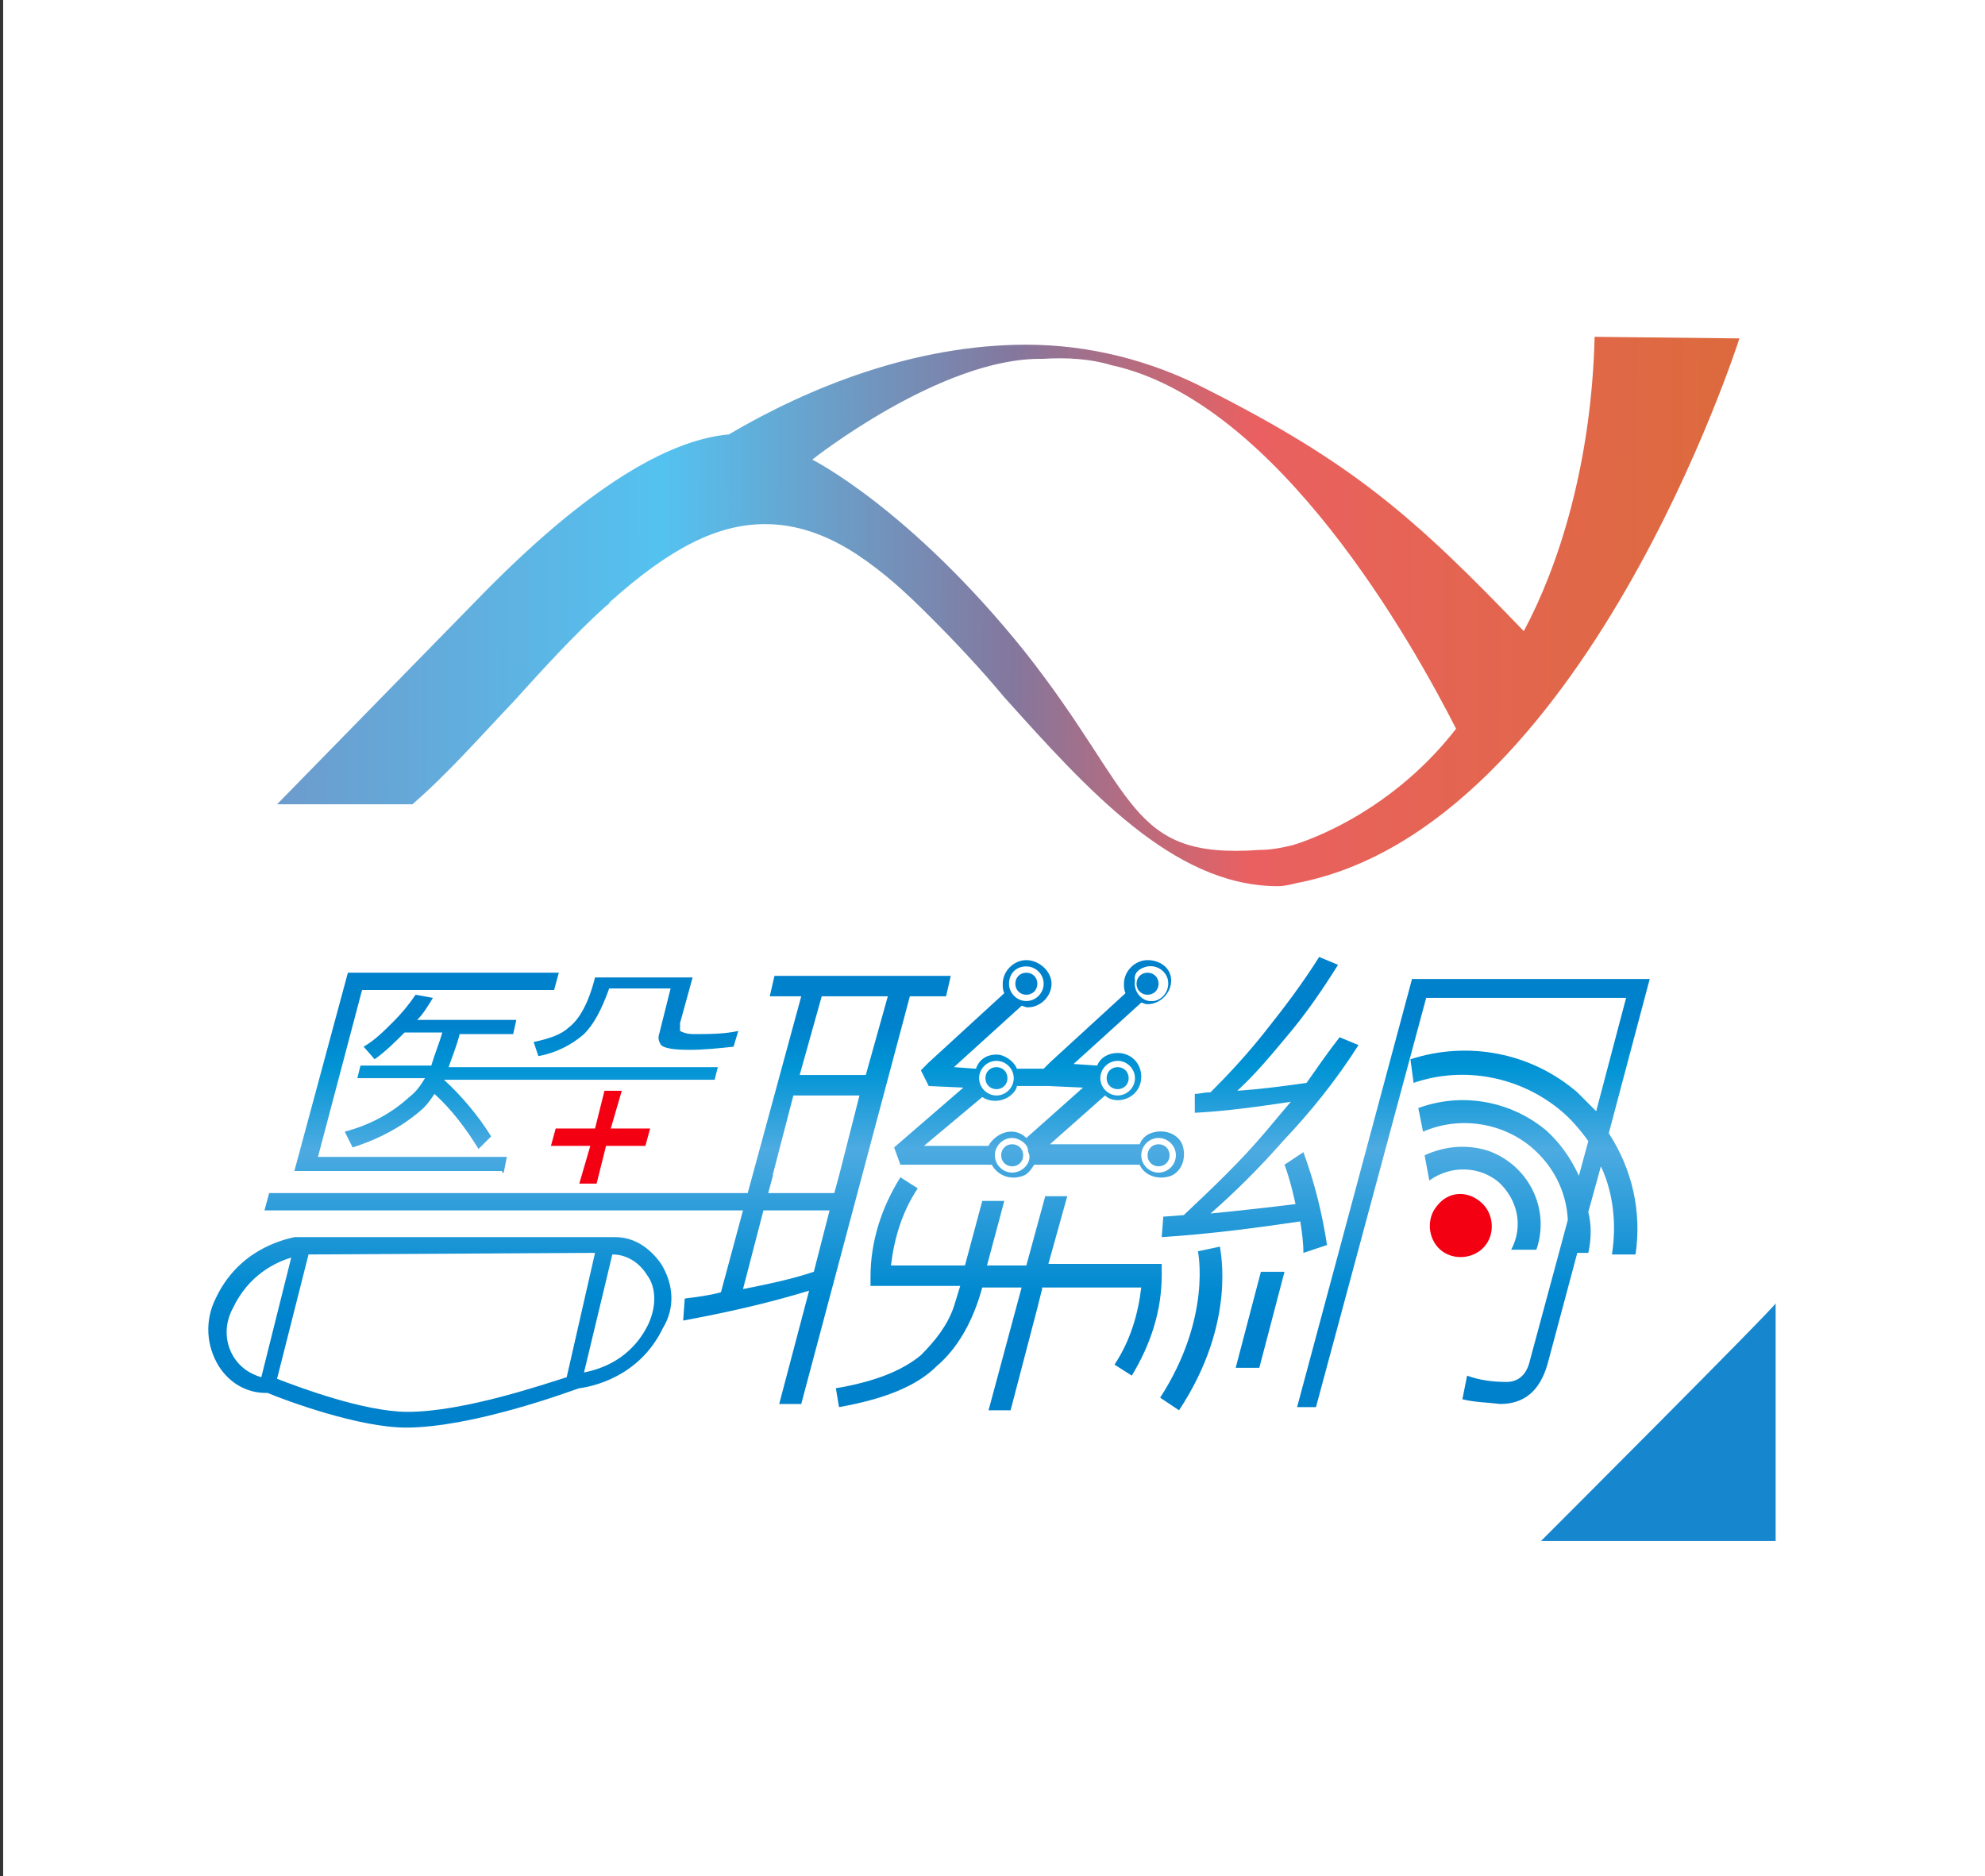 <?xml version="1.0" encoding="utf-8"?>
<!-- Generator: Adobe Illustrator 24.1.2, SVG Export Plug-In . SVG Version: 6.00 Build 0)  -->
<svg version="1.1" id="圖層_1" xmlns="http://www.w3.org/2000/svg" xmlns:xlink="http://www.w3.org/1999/xlink" x="0px" y="0px"
	 viewBox="0 0 126.1 119.2" style="enable-background:new 0 0 126.1 119.2;" xml:space="preserve">
<rect x="0" y="0" width="126.1" height="119.2" fill="#333333" stroke="none"/>
<style type="text/css">
	.st0{fill:#FFFFFF;}
	.st1{fill:url(#SVGID_1_);}
	.st2{fill:#1686CF;}
	.st3{fill:#F40013;}
	.st4{fill:url(#SVGID_2_);}
	.st5{fill:url(#SVGID_3_);}
	.st6{fill:url(#SVGID_4_);}
	.st7{fill:url(#SVGID_5_);}
	.st8{fill:url(#SVGID_6_);}
	.st9{fill:url(#SVGID_7_);}
	.st10{fill:url(#SVGID_8_);}
	.st11{fill:url(#SVGID_9_);}
	.st12{fill:url(#SVGID_10_);}
	.st13{fill:url(#SVGID_11_);}
	.st14{fill:url(#SVGID_12_);}
	.st15{fill:url(#SVGID_13_);}
	.st16{fill:url(#SVGID_14_);}
	.st17{fill:url(#SVGID_15_);}
	.st18{fill:url(#SVGID_16_);}
	.st19{fill:url(#SVGID_17_);}
	.st20{fill:url(#SVGID_18_);}
	.st21{fill:url(#SVGID_19_);}
	.st22{fill:url(#SVGID_20_);}
</style>
<rect x="0.2" class="st0" width="126.1" height="119.2"/>
<linearGradient id="SVGID_1_" gradientUnits="userSpaceOnUse" x1="-21.163" y1="610.981" x2="79.129" y2="610.981" gradientTransform="matrix(0.937 5.600000e-03 -6.000000e-03 1 40.113 -572.548)">
	<stop  offset="7.555660e-03" style="stop-color:#6D9BCC"/>
	<stop  offset="0.271" style="stop-color:#54C2F0"/>
	<stop  offset="0.508" style="stop-color:#84779D"/>
	<stop  offset="0.67" style="stop-color:#EA6061"/>
	<stop  offset="0.975" style="stop-color:#DD6A3F"/>
</linearGradient>
<path class="st1" d="M101.3,21.4c-0.2,8.1-2.3,14.6-4.5,18.7c-7-7.3-10.9-10.7-20.2-15.4c-3.5-1.8-7.4-2.8-11.4-2.8
	c-7.1,0-13.8,2.7-18.9,5.7c-3.3,0.3-8.2,2.6-15.5,10L17.6,51.1l8.6,0c2.3-2,4.4-4.4,6.4-6.5c1.9-2.1,3.9-4.3,5.9-6.1
	c0.1-0.1,0.2-0.1,0.2-0.2l0.1-0.1c3.8-3.4,6.8-4.9,9.8-4.9c1.9,0,3.8,0.6,5.8,1.9c1.8,1.2,3.1,2.4,4.7,4c1.6,1.6,3.2,3.3,4.7,5.1
	c5.3,5.9,10.7,11.9,17.2,12c0,0,0.1,0,0.1,0l0,0c0,0,0,0,0.1,0c0.4,0,0.8-0.1,1.2-0.2c18.2-3.5,28.1-34.6,28.1-34.6L101.3,21.4z
	 M82.1,53.7L82.1,53.7c-0.8,0.2-1.5,0.3-2.1,0.3c-8.4,0.6-7.7-3.5-14.9-12.6c-7.3-9.1-13.5-12.2-13.5-12.2s8.2-6.5,14.6-6.4
	c0,0,0,0,0,0c1.6-0.1,3.1,0,4.4,0.4C81.2,25.5,89.8,41,92.5,46.3C88,52.1,82.1,53.7,82.1,53.7z"/>
<path class="st2" d="M112.8,82.8v15.1H97.9C97.9,97.9,113,82.8,112.8,82.8z"/>
<g>
	<path class="st3" d="M91.3,76.6c-0.7,0.8-0.6,2.1,0.2,2.8c0.8,0.7,2.1,0.6,2.8-0.2c0.7-0.8,0.6-2.1-0.2-2.8
		C93.2,75.6,92,75.7,91.3,76.6z"/>
	<polygon class="st3" points="41.3,71.7 38.8,71.7 39.5,69.3 38.4,69.3 37.8,71.7 35.3,71.7 35,72.8 37.5,72.8 36.8,75.2 37.9,75.2 
		38.5,72.8 41,72.8 	"/>
	<g>
		<linearGradient id="SVGID_2_" gradientUnits="userSpaceOnUse" x1="93.606" y1="87.822" x2="93.606" y2="61.862">
			<stop  offset="0.13" style="stop-color:#0081CC"/>
			<stop  offset="0.22" style="stop-color:#0089D0"/>
			<stop  offset="0.57" style="stop-color:#4DABE1"/>
			<stop  offset="0.77" style="stop-color:#0094D5"/>
			<stop  offset="0.88" style="stop-color:#0081CC"/>
		</linearGradient>
		<path class="st4" d="M104.8,62.2H89.7l-7.3,27.2h1.2l7-26h12.7l-1.9,7.2c-0.4-0.4-0.8-0.8-1.2-1.2c-2.9-2.5-6.9-3.3-10.6-2.1
			l0.2,1.5c3.2-1.1,6.8-0.4,9.4,1.8c0.6,0.5,1.2,1.2,1.7,1.9l-0.6,2.2c-0.5-1.1-1.2-2.1-2.1-2.9c-2.3-1.9-5.4-2.4-8.1-1.4l0.3,1.5
			c2.3-1,5-0.6,6.9,1c1.4,1.2,2.2,2.8,2.3,4.6l-2.4,8.9c-0.2,0.9-0.7,1.4-1.5,1.4c-0.8,0-1.7-0.1-2.5-0.4l-0.3,1.5
			c0.8,0.2,1.6,0.2,2.4,0.3c1.5,0,2.5-0.8,3-2.5l1.9-7.1h0.7c0.2-0.9,0.2-1.8,0-2.6l0.8-2.9c0.8,1.7,1,3.7,0.7,5.6h1.5
			c0.4-2.7-0.2-5.4-1.7-7.7L104.8,62.2z"/>
		<linearGradient id="SVGID_3_" gradientUnits="userSpaceOnUse" x1="94.244" y1="87.822" x2="94.244" y2="61.862">
			<stop  offset="0.13" style="stop-color:#0081CC"/>
			<stop  offset="0.22" style="stop-color:#0089D0"/>
			<stop  offset="0.57" style="stop-color:#4DABE1"/>
			<stop  offset="0.77" style="stop-color:#0094D5"/>
			<stop  offset="0.88" style="stop-color:#0081CC"/>
		</linearGradient>
		<path class="st5" d="M95.2,75.1c1.2,1.1,1.6,2.8,0.8,4.3h1.6c0.9-2.6-0.5-5.4-3.1-6.3c-1.3-0.4-2.7-0.3-4,0.3l0.3,1.6
			C92.2,74,94,74.1,95.2,75.1z"/>
		<linearGradient id="SVGID_4_" gradientUnits="userSpaceOnUse" x1="80.026" y1="87.822" x2="80.026" y2="61.862">
			<stop  offset="0.13" style="stop-color:#0081CC"/>
			<stop  offset="0.22" style="stop-color:#0089D0"/>
			<stop  offset="0.57" style="stop-color:#4DABE1"/>
			<stop  offset="0.77" style="stop-color:#0094D5"/>
			<stop  offset="0.88" style="stop-color:#0081CC"/>
		</linearGradient>
		<path class="st6" d="M82,70c-0.5,0.6-1.1,1.3-1.6,1.9c-1.6,1.9-3.4,3.6-5.2,5.3l-1.3,0.1l-0.1,1.3c3.1-0.2,6.1-0.6,8.8-1
			c0.1,0.6,0.2,1.3,0.2,2l1.5-0.5c-0.3-2-0.8-4-1.5-5.9L81.6,74c0.3,0.8,0.5,1.6,0.7,2.5c-1.6,0.2-3.4,0.4-5.4,0.6
			c1.6-1.4,3.2-3,4.6-4.6c1.8-1.9,3.4-3.9,4.8-6.1l-1.2-0.5c-0.7,0.9-1.4,1.9-2.1,2.9c-1.4,0.2-2.9,0.4-4.4,0.5
			c1.1-1,2.1-2.2,3.1-3.4c1.2-1.4,2.3-3,3.3-4.6l-1.2-0.5c-1,1.6-2.2,3.2-3.4,4.7c-1.1,1.4-2.3,2.7-3.5,3.9c-0.4,0-0.7,0.1-1,0.1
			l0,1.2C77.9,70.6,80,70.3,82,70z"/>
		<linearGradient id="SVGID_5_" gradientUnits="userSpaceOnUse" x1="75.703" y1="87.822" x2="75.703" y2="61.862">
			<stop  offset="0.13" style="stop-color:#0081CC"/>
			<stop  offset="0.22" style="stop-color:#0089D0"/>
			<stop  offset="0.57" style="stop-color:#4DABE1"/>
			<stop  offset="0.77" style="stop-color:#0094D5"/>
			<stop  offset="0.88" style="stop-color:#0081CC"/>
		</linearGradient>
		<path class="st7" d="M76.1,79.5c0,0,0.9,4.2-2.4,9.3l1.2,0.8c3.7-5.6,2.6-10.2,2.6-10.4L76.1,79.5z"/>
		<linearGradient id="SVGID_6_" gradientUnits="userSpaceOnUse" x1="80.048" y1="87.822" x2="80.048" y2="61.862">
			<stop  offset="0.13" style="stop-color:#0081CC"/>
			<stop  offset="0.22" style="stop-color:#0089D0"/>
			<stop  offset="0.57" style="stop-color:#4DABE1"/>
			<stop  offset="0.77" style="stop-color:#0094D5"/>
			<stop  offset="0.88" style="stop-color:#0081CC"/>
		</linearGradient>
		<polygon class="st8" points="78.5,86.9 80,86.9 81.6,80.8 80.1,80.8 		"/>
		<linearGradient id="SVGID_7_" gradientUnits="userSpaceOnUse" x1="63.421" y1="87.822" x2="63.421" y2="61.862">
			<stop  offset="0.13" style="stop-color:#0081CC"/>
			<stop  offset="0.22" style="stop-color:#0089D0"/>
			<stop  offset="0.57" style="stop-color:#4DABE1"/>
			<stop  offset="0.77" style="stop-color:#0094D5"/>
			<stop  offset="0.88" style="stop-color:#0081CC"/>
		</linearGradient>
		<path class="st9" d="M73.8,81l0-0.7h-7.2l1.2-4.3h-1.4l-1.2,4.4h-2.5l1.1-4.1h-1.4l-1.1,4.1h-4.7c0.2-1.7,0.7-3.4,1.7-4.9
			l-1.1-0.7c-1.2,1.9-1.9,4.1-1.9,6.3l0,0.6H61L60.6,83c-0.4,1.2-1.2,2.2-2.1,3.1c-1.2,1-3,1.7-5.4,2.1l0.2,1.2
			c2.8-0.5,4.9-1.3,6.2-2.6c1.3-1.1,2.3-2.8,2.9-5h2.5l-2.1,7.8h1.4l1.7-6.5l0.3-1.2l0-0.1h6.3c-0.2,1.7-0.7,3.4-1.7,4.9l1.1,0.7
			C73.1,85.4,73.8,83.3,73.8,81z"/>
		<linearGradient id="SVGID_8_" gradientUnits="userSpaceOnUse" x1="65.963" y1="87.822" x2="65.963" y2="61.862">
			<stop  offset="0.13" style="stop-color:#0081CC"/>
			<stop  offset="0.22" style="stop-color:#0089D0"/>
			<stop  offset="0.57" style="stop-color:#4DABE1"/>
			<stop  offset="0.77" style="stop-color:#0094D5"/>
			<stop  offset="0.88" style="stop-color:#0081CC"/>
		</linearGradient>
		<path class="st10" d="M59,67.5L58.5,68L59,69l2.2,0.1l-4.4,3.8l0.4,1.1H63c0.4,0.7,1.2,1,2,0.7c0.3-0.1,0.5-0.4,0.7-0.7l0,0h6.7
			c0.3,0.7,1.2,1,2,0.7c0.7-0.3,1-1.2,0.7-2c-0.3-0.7-1.2-1-2-0.7c-0.3,0.1-0.6,0.4-0.7,0.7h-5.7l3.5-3.1c0.2,0.2,0.5,0.3,0.8,0.3
			c0.8,0,1.5-0.6,1.5-1.5c0-0.8-0.6-1.5-1.5-1.5c-0.6,0-1.1,0.3-1.3,0.8l-1.5-0.1l4.3-3.9c0.1,0,0.2,0.1,0.4,0.1
			c0.8,0,1.5-0.7,1.5-1.5S73.7,61,72.9,61s-1.5,0.7-1.5,1.5c0,0.2,0,0.4,0.1,0.6l-4.8,4.4l-0.4,0.4h-1.7l0,0
			c-0.2-0.5-0.8-0.9-1.3-0.9c-0.6,0-1.1,0.3-1.3,0.9l-1.4-0.1l4.3-3.9c0.1,0,0.2,0.1,0.4,0.1c0.8,0,1.5-0.7,1.5-1.5S66,61,65.2,61
			s-1.5,0.7-1.5,1.5c0,0.2,0,0.4,0.1,0.6L59,67.5z M73.6,72.3c0.6,0,1.1,0.5,1.1,1.1c0,0.6-0.5,1.1-1.1,1.1c-0.6,0-1.1-0.5-1.1-1.1
			c0,0,0,0,0,0C72.5,72.8,73,72.3,73.6,72.3C73.6,72.3,73.6,72.3,73.6,72.3L73.6,72.3z M71,67.4c0.6,0,1.1,0.5,1.1,1.1
			s-0.5,1.1-1.1,1.1c-0.6,0-1.1-0.5-1.1-1.1S70.4,67.4,71,67.4L71,67.4z M72.9,61.4c0.6-0.1,1.2,0.3,1.3,0.9
			c0.1,0.6-0.3,1.2-0.9,1.3c-0.1,0-0.2,0-0.3,0c-0.6-0.1-1-0.7-0.9-1.3C72,61.8,72.4,61.5,72.9,61.4z M64.3,74.5
			c-0.6,0-1.1-0.5-1.1-1.1c0-0.6,0.5-1.1,1.1-1.1c0.4,0,0.9,0.3,1,0.7l0,0.1c0,0.1,0.1,0.2,0.1,0.4C65.4,74,64.9,74.5,64.3,74.5z
			 M63.3,67.4c0.6,0,1.1,0.5,1.1,1.1s-0.5,1.1-1.1,1.1c-0.6,0-1.1-0.5-1.1-1.1S62.7,67.4,63.3,67.4L63.3,67.4z M62.4,69.7L62.4,69.7
			c0.6,0.4,1.5,0.3,2-0.3c0.1-0.1,0.2-0.3,0.2-0.4h2l2.2,0.1l-3.6,3.2c-0.6-0.6-1.5-0.5-2.1,0.1c-0.1,0.1-0.2,0.2-0.3,0.4h-4.1
			L62.4,69.7z M65.2,61.4c0.6,0,1.1,0.5,1.1,1.1s-0.5,1.1-1.1,1.1c-0.6,0-1.1-0.5-1.1-1.1C64.1,61.9,64.5,61.4,65.2,61.4
			C65.2,61.4,65.2,61.4,65.2,61.4L65.2,61.4z"/>
		<linearGradient id="SVGID_9_" gradientUnits="userSpaceOnUse" x1="65.147" y1="87.822" x2="65.147" y2="61.862">
			<stop  offset="0.13" style="stop-color:#0081CC"/>
			<stop  offset="0.22" style="stop-color:#0089D0"/>
			<stop  offset="0.57" style="stop-color:#4DABE1"/>
			<stop  offset="0.77" style="stop-color:#0094D5"/>
			<stop  offset="0.88" style="stop-color:#0081CC"/>
		</linearGradient>
		<path class="st11" d="M65.2,63.2c0.4,0,0.7-0.3,0.7-0.7c0,0,0,0,0,0c0-0.4-0.3-0.7-0.7-0.7c0,0,0,0,0,0c-0.4,0-0.7,0.3-0.7,0.7
			C64.5,62.9,64.8,63.2,65.2,63.2C65.2,63.2,65.2,63.2,65.2,63.2z"/>
		<linearGradient id="SVGID_10_" gradientUnits="userSpaceOnUse" x1="64.324" y1="87.822" x2="64.324" y2="61.862">
			<stop  offset="0.13" style="stop-color:#0081CC"/>
			<stop  offset="0.22" style="stop-color:#0089D0"/>
			<stop  offset="0.57" style="stop-color:#4DABE1"/>
			<stop  offset="0.77" style="stop-color:#0094D5"/>
			<stop  offset="0.88" style="stop-color:#0081CC"/>
		</linearGradient>
		<path class="st12" d="M64.3,72.7c-0.4,0-0.7,0.3-0.7,0.7c0,0.4,0.3,0.7,0.7,0.7c0.4,0,0.7-0.3,0.7-0.7C65,73,64.7,72.7,64.3,72.7
			L64.3,72.7z"/>
		<linearGradient id="SVGID_11_" gradientUnits="userSpaceOnUse" x1="63.297" y1="87.822" x2="63.297" y2="61.862">
			<stop  offset="0.13" style="stop-color:#0081CC"/>
			<stop  offset="0.22" style="stop-color:#0089D0"/>
			<stop  offset="0.57" style="stop-color:#4DABE1"/>
			<stop  offset="0.77" style="stop-color:#0094D5"/>
			<stop  offset="0.88" style="stop-color:#0081CC"/>
		</linearGradient>
		<path class="st13" d="M63.3,69.2c0.4,0,0.7-0.3,0.7-0.7c0-0.4-0.3-0.7-0.7-0.7c-0.4,0-0.7,0.3-0.7,0.7c0,0,0,0,0,0
			C62.6,68.9,62.9,69.2,63.3,69.2C63.3,69.2,63.3,69.2,63.3,69.2z"/>
		<linearGradient id="SVGID_12_" gradientUnits="userSpaceOnUse" x1="72.852" y1="87.822" x2="72.852" y2="61.862">
			<stop  offset="0.13" style="stop-color:#0081CC"/>
			<stop  offset="0.22" style="stop-color:#0089D0"/>
			<stop  offset="0.57" style="stop-color:#4DABE1"/>
			<stop  offset="0.77" style="stop-color:#0094D5"/>
			<stop  offset="0.88" style="stop-color:#0081CC"/>
		</linearGradient>
		<path class="st14" d="M72.9,63.2c0.4,0,0.7-0.3,0.7-0.7c0,0,0,0,0,0c0-0.4-0.3-0.7-0.7-0.7c-0.4,0-0.7,0.3-0.7,0.7
			C72.2,62.9,72.5,63.2,72.9,63.2C72.9,63.2,72.9,63.2,72.9,63.2z"/>
		<linearGradient id="SVGID_13_" gradientUnits="userSpaceOnUse" x1="73.617" y1="87.822" x2="73.617" y2="61.862">
			<stop  offset="0.13" style="stop-color:#0081CC"/>
			<stop  offset="0.22" style="stop-color:#0089D0"/>
			<stop  offset="0.57" style="stop-color:#4DABE1"/>
			<stop  offset="0.77" style="stop-color:#0094D5"/>
			<stop  offset="0.88" style="stop-color:#0081CC"/>
		</linearGradient>
		<path class="st15" d="M73.6,74.1c0.4,0,0.7-0.3,0.7-0.7c0-0.4-0.3-0.7-0.7-0.7c-0.4,0-0.7,0.3-0.7,0.7
			C72.9,73.8,73.2,74.1,73.6,74.1z"/>
		<linearGradient id="SVGID_14_" gradientUnits="userSpaceOnUse" x1="70.977" y1="87.822" x2="70.977" y2="61.862">
			<stop  offset="0.13" style="stop-color:#0081CC"/>
			<stop  offset="0.22" style="stop-color:#0089D0"/>
			<stop  offset="0.57" style="stop-color:#4DABE1"/>
			<stop  offset="0.77" style="stop-color:#0094D5"/>
			<stop  offset="0.88" style="stop-color:#0081CC"/>
		</linearGradient>
		<path class="st16" d="M71,69.2c0.4,0,0.7-0.3,0.7-0.7c0-0.4-0.3-0.7-0.7-0.7c0,0,0,0,0,0c-0.4,0-0.7,0.3-0.7,0.7
			C70.3,68.9,70.6,69.2,71,69.2C71,69.2,71,69.2,71,69.2z"/>
		<linearGradient id="SVGID_15_" gradientUnits="userSpaceOnUse" x1="38.629" y1="87.822" x2="38.629" y2="61.862">
			<stop  offset="0.13" style="stop-color:#0081CC"/>
			<stop  offset="0.22" style="stop-color:#0089D0"/>
			<stop  offset="0.57" style="stop-color:#4DABE1"/>
			<stop  offset="0.77" style="stop-color:#0094D5"/>
			<stop  offset="0.88" style="stop-color:#0081CC"/>
		</linearGradient>
		<path class="st17" d="M60.1,63.3l0.3-1.3H49.2l-0.3,1.3h2l-3.4,12.5H17.1l-0.3,1.1h30.4l-1.4,5.2c-0.7,0.2-1.5,0.3-2.3,0.4
			l-0.1,1.4c2.7-0.5,5.4-1.1,8-1.9l-1.9,7.2h1.4l6.9-25.9H60.1z M51.7,80.8c-1.5,0.5-3,0.8-4.5,1.1l1.3-5h4.2L51.7,80.8z M53.3,74.7
			L53,75.8h-4.2l0.3-1.1l0-0.1l1.3-5h4.2L53.3,74.7z M55,68.3h-4.2l1.4-5h4.2L55,68.3z"/>
		<linearGradient id="SVGID_16_" gradientUnits="userSpaceOnUse" x1="33.682" y1="87.822" x2="33.682" y2="61.862">
			<stop  offset="0.13" style="stop-color:#0081CC"/>
			<stop  offset="0.22" style="stop-color:#0089D0"/>
			<stop  offset="0.57" style="stop-color:#4DABE1"/>
			<stop  offset="0.77" style="stop-color:#0094D5"/>
			<stop  offset="0.88" style="stop-color:#0081CC"/>
		</linearGradient>
		<path class="st18" d="M45.6,67.8H28.5c0.2-0.6,0.5-1.3,0.7-2.1h3.4l0.2-0.9h-6.3c0.4-0.4,0.7-0.9,1-1.4l-1.1-0.2
			c-0.4,0.6-0.9,1.2-1.4,1.7c-0.6,0.6-1.2,1.2-1.9,1.6l0.7,0.8c0.7-0.5,1.3-1.1,1.9-1.7h2.4c-0.2,0.7-0.5,1.4-0.7,2.1h-4.5l-0.2,0.8
			h4.3c-0.3,0.5-0.6,0.9-1,1.2c-1.2,1.1-2.6,1.8-4.1,2.2l0.5,1c1.9-0.6,3.4-1.5,4.5-2.5c0.3-0.3,0.5-0.6,0.7-0.9
			c1.1,1,2,2.2,2.8,3.5l0.8-0.8c-0.8-1.3-1.9-2.6-3-3.6h17.2L45.6,67.8z"/>
		<linearGradient id="SVGID_17_" gradientUnits="userSpaceOnUse" x1="27.132" y1="87.822" x2="27.132" y2="61.862">
			<stop  offset="0.13" style="stop-color:#0081CC"/>
			<stop  offset="0.22" style="stop-color:#0089D0"/>
			<stop  offset="0.57" style="stop-color:#4DABE1"/>
			<stop  offset="0.77" style="stop-color:#0094D5"/>
			<stop  offset="0.88" style="stop-color:#0081CC"/>
		</linearGradient>
		<path class="st19" d="M31.9,74.5l0.1,0l0.2-1l-12,0L23,62.9h12.2l0.3-1.1H22.1l-3.4,12.6H31.9L31.9,74.5z"/>
		<linearGradient id="SVGID_18_" gradientUnits="userSpaceOnUse" x1="40.471" y1="87.822" x2="40.471" y2="61.862">
			<stop  offset="0.13" style="stop-color:#0081CC"/>
			<stop  offset="0.22" style="stop-color:#0089D0"/>
			<stop  offset="0.57" style="stop-color:#4DABE1"/>
			<stop  offset="0.77" style="stop-color:#0094D5"/>
			<stop  offset="0.88" style="stop-color:#0081CC"/>
		</linearGradient>
		<path class="st20" d="M34.2,67.1c1.1-0.2,2.1-0.7,2.9-1.4c0.6-0.6,1.1-1.5,1.6-2.9h3.9l-0.7,2.8c-0.1,0.3-0.1,0.5,0.1,0.8
			c0.2,0.2,0.8,0.3,1.8,0.3c0.9,0,1.9-0.1,2.8-0.2l0.3-1c-0.9,0.2-1.9,0.2-2.8,0.2c-0.5,0-0.7-0.1-0.9-0.2c0-0.2,0-0.4,0-0.5
			l0.8-2.9h-6.2c-0.4,1.6-1,2.7-1.7,3.2c-0.4,0.4-1.2,0.7-2.2,0.9L34.2,67.1z"/>
		<linearGradient id="SVGID_19_" gradientUnits="userSpaceOnUse" x1="27.988" y1="87.822" x2="27.988" y2="61.862">
			<stop  offset="0.13" style="stop-color:#0081CC"/>
			<stop  offset="0.22" style="stop-color:#0089D0"/>
			<stop  offset="0.57" style="stop-color:#4DABE1"/>
			<stop  offset="0.77" style="stop-color:#0094D5"/>
			<stop  offset="0.88" style="stop-color:#0081CC"/>
		</linearGradient>
		<path class="st21" d="M42,80.3c-0.7-1-1.7-1.7-2.9-1.7l0,0l-0.2,0c-0.1,0-0.1,0-0.2,0l0,0L19,78.6l0,0c0,0-0.1,0-0.2,0l-0.1,0l0,0
			c-0.9,0.2-3.6,0.9-5,3.9c-0.7,1.4-0.6,3,0.2,4.3c0.7,1.1,1.8,1.7,3,1.7c0,0,0,0,0.1,0l0,0c1.2,0.5,5.8,2.2,8.8,2.2
			c4.2,0,10.4-2.3,10.7-2.4l0.3-0.1c0.8-0.1,3.8-0.7,5.3-3.8C42.9,83.1,42.8,81.6,42,80.3z M14.9,86.3c-0.6-0.9-0.7-2.1-0.1-3.2
			c1-2.1,2.7-2.9,3.7-3.2l-1.9,7.6C15.9,87.3,15.3,86.9,14.9,86.3z M25.9,89.7c-2.8,0-7-1.6-8.3-2.1l2-7.9l18.2-0.1L36,87.5
			C34.7,87.9,29.5,89.7,25.9,89.7z M41.2,84.1c-1.1,2.3-3.1,2.9-4.1,3.1l1.8-7.5c0.9,0,1.7,0.5,2.2,1.3C41.7,81.8,41.7,83,41.2,84.1
			z"/>
	</g>
</g>
<linearGradient id="SVGID_20_" gradientUnits="userSpaceOnUse" x1="182.126" y1="35.754" x2="282.408" y2="35.754" gradientTransform="matrix(0.937 5.600000e-03 -6.000000e-03 1 3.437 -0.866)">
	<stop  offset="7.555660e-03" style="stop-color:#6D9BCC"/>
	<stop  offset="0.271" style="stop-color:#54C2F0"/>
	<stop  offset="0.508" style="stop-color:#84779D"/>
	<stop  offset="0.67" style="stop-color:#EA6061"/>
	<stop  offset="0.975" style="stop-color:#DD6A3F"/>
</linearGradient>
<path class="st22" d="M258.5,18.9c-0.2,8.1-2.3,14.6-4.5,18.7c-7-7.3-10.9-10.7-20.2-15.4c-3.5-1.8-7.4-2.8-11.4-2.8
	c-7.1,0-13.8,2.7-18.9,5.6c-3.3,0.3-8.2,2.6-15.5,10l-13.2,13.6l8.6,0c2.2-2,4.4-4.4,6.4-6.5c1.9-2.1,3.9-4.3,5.9-6.1
	c0.1-0.1,0.2-0.1,0.2-0.2l0.1-0.1c3.7-3.4,6.8-4.9,9.8-4.9c1.9,0,3.8,0.6,5.8,1.9c1.8,1.2,3.1,2.4,4.7,3.9c1.6,1.5,3.2,3.3,4.7,5
	c5.3,5.9,10.7,11.9,17.2,12c0,0,0.1,0,0.1,0l0,0c0,0,0,0,0.1,0c0.4,0,0.8-0.1,1.2-0.2C257.7,50,267.6,19,267.6,19L258.5,18.9z
	 M239.3,51.3L239.3,51.3c-0.8,0.2-1.5,0.3-2.1,0.3c-8.4,0.6-7.7-3.5-14.9-12.6c-7.2-9.1-13.5-12.2-13.5-12.2s8.2-6.4,14.5-6.4
	c0,0,0,0,0,0c1.6-0.1,3.1,0,4.4,0.4c10.6,2.3,19.3,17.9,21.9,23.1C245.1,49.7,239.3,51.3,239.3,51.3z"/>
</svg>
